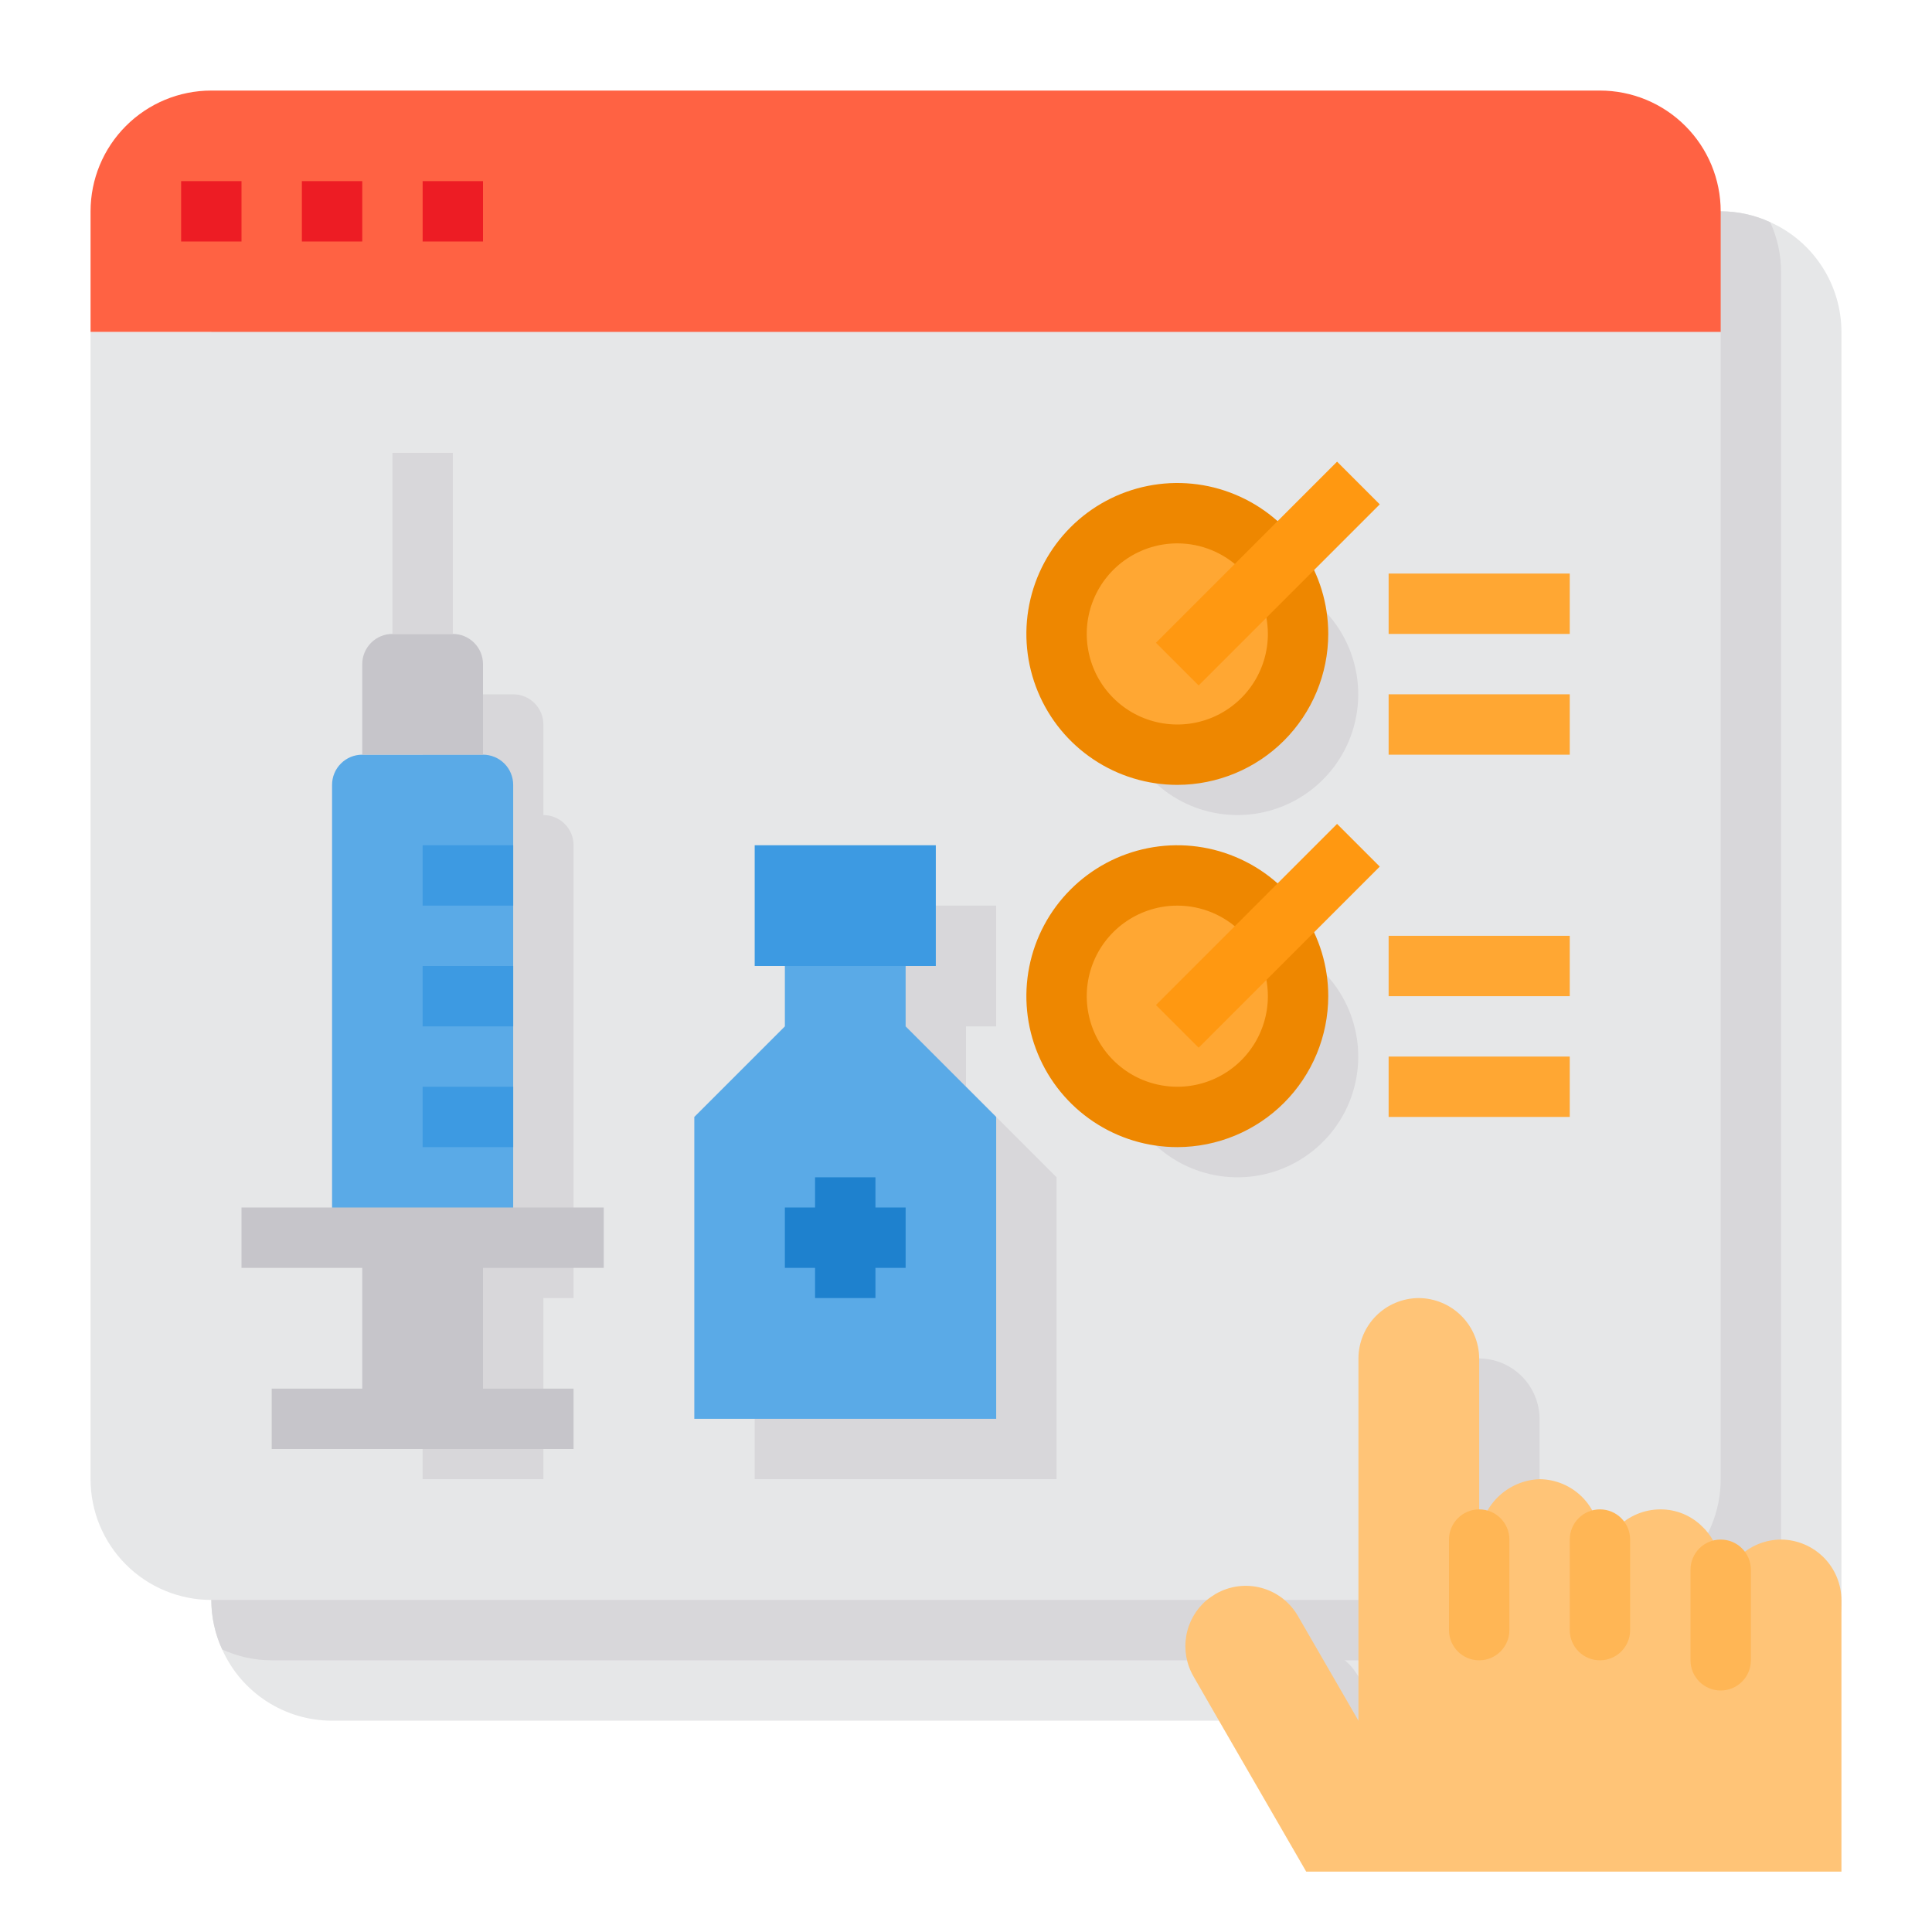 <svg xmlns="http://www.w3.org/2000/svg" width="64" height="64" viewBox="0 0 64 64" fill="none"><path d="M61 11V53C61 54.061 60.579 55.078 59.828 55.828C59.078 56.579 58.061 57 57 57H11C10.23 57 9.477 56.777 8.831 56.358C8.185 55.94 7.674 55.343 7.36 54.64C7.123 54.126 7 53.566 7 53V11C7 9.939 7.421 8.922 8.172 8.172C8.922 7.421 9.939 7 11 7H57C57.566 7 58.126 7.123 58.64 7.36C59.343 7.674 59.94 8.185 60.358 8.831C60.777 9.477 61 10.23 61 11V11Z" fill="#E6E7E8"></path><path d="M59 9V51C59 52.061 58.579 53.078 57.828 53.828C57.078 54.579 56.061 55 55 55H9C8.434 54.999 7.874 54.877 7.36 54.64C7.123 54.126 7 53.566 7 53V11C7 9.939 7.421 8.922 8.172 8.172C8.922 7.421 9.939 7 11 7H57C57.566 7 58.126 7.123 58.64 7.36C58.877 7.874 58.999 8.434 59 9V9Z" fill="#D8D7DA"></path><path d="M57 7V11H3V7C3 5.939 3.421 4.922 4.172 4.172C4.922 3.421 5.939 3 7 3H53C54.061 3 55.078 3.421 55.828 4.172C56.579 4.922 57 5.939 57 7Z" fill="#FF6243"></path><path d="M57 11V49C57 50.061 56.579 51.078 55.828 51.828C55.078 52.579 54.061 53 53 53H7C5.939 53 4.922 52.579 4.172 51.828C3.421 51.078 3 50.061 3 49V11H57Z" fill="#E6E7E8"></path><path d="M45 55.54L45.84 57H41.32C41.236 56.638 41.253 56.26 41.37 55.907C41.486 55.555 41.697 55.241 41.98 55C42.073 54.928 42.169 54.861 42.27 54.8C42.498 54.669 42.749 54.583 43.01 54.549C43.27 54.516 43.535 54.533 43.789 54.602C44.043 54.671 44.28 54.789 44.488 54.95C44.696 55.111 44.87 55.312 45 55.54V55.54Z" fill="#D8D7DA"></path><path d="M61 53C61 54.061 60.579 55.078 59.828 55.828C59.078 56.579 58.061 57 57 57H47V47C47.002 46.47 47.213 45.962 47.587 45.587C47.962 45.213 48.47 45.002 49 45C49.529 45.004 50.036 45.216 50.41 45.59C50.784 45.964 50.996 46.471 51 47V53C51.018 52.475 51.235 51.977 51.606 51.606C51.977 51.235 52.475 51.018 53 51C53.529 51.004 54.036 51.216 54.41 51.59C54.784 51.964 54.996 52.471 55 53V54C55.002 53.47 55.213 52.962 55.587 52.587C55.962 52.213 56.47 52.002 57 52C57.263 51.999 57.523 52.05 57.765 52.151C58.007 52.253 58.227 52.402 58.41 52.59C58.472 52.648 58.529 52.712 58.58 52.78C58.855 53.127 59.003 53.557 59 54V55C59.002 54.47 59.213 53.962 59.587 53.587C59.962 53.213 60.47 53.002 61 53Z" fill="#D8D7DA"></path><path d="M61 53V62H43.27L40.38 57L39.54 55.54C39.302 55.133 39.216 54.654 39.296 54.19C39.377 53.725 39.619 53.303 39.98 53C40.073 52.928 40.169 52.861 40.27 52.8C40.498 52.669 40.749 52.583 41.01 52.549C41.27 52.516 41.535 52.533 41.789 52.602C42.043 52.671 42.28 52.789 42.488 52.95C42.696 53.111 42.87 53.312 43 53.54L45 57V45C45.002 44.47 45.213 43.962 45.587 43.587C45.962 43.213 46.47 43.002 47 43C47.529 43.004 48.036 43.216 48.41 43.59C48.784 43.964 48.996 44.471 49 45V51C49.018 50.475 49.235 49.977 49.606 49.606C49.977 49.235 50.475 49.018 51 49C51.529 49.004 52.036 49.216 52.41 49.59C52.784 49.964 52.996 50.471 53 51V52C53.002 51.47 53.213 50.962 53.587 50.587C53.962 50.213 54.47 50.002 55 50C55.263 49.999 55.523 50.05 55.765 50.151C56.007 50.253 56.227 50.402 56.41 50.59C56.472 50.648 56.529 50.712 56.58 50.78C56.855 51.127 57.003 51.557 57 52V53C57.002 52.47 57.213 51.962 57.587 51.587C57.962 51.213 58.47 51.002 59 51C59.529 51.004 60.036 51.216 60.41 51.59C60.784 51.964 60.996 52.471 61 53V53Z" fill="#FFC477"></path><path d="M44.28 20.72C44.79 21.455 45.039 22.341 44.987 23.234C44.934 24.128 44.584 24.978 43.991 25.648C43.398 26.319 42.598 26.772 41.718 26.934C40.838 27.096 39.928 26.958 39.136 26.543C38.343 26.127 37.713 25.457 37.346 24.641C36.978 23.825 36.895 22.909 37.11 22.04C37.325 21.171 37.825 20.4 38.53 19.848C39.235 19.297 40.105 18.998 41 19C41.645 19.002 42.279 19.159 42.85 19.459C43.422 19.758 43.912 20.191 44.28 20.72Z" fill="#D8D7DA"></path><path d="M44.28 32.72C44.79 33.455 45.039 34.341 44.987 35.234C44.934 36.128 44.584 36.978 43.991 37.648C43.398 38.319 42.598 38.772 41.718 38.934C40.838 39.096 39.928 38.958 39.136 38.542C38.343 38.127 37.713 37.457 37.346 36.641C36.978 35.825 36.895 34.909 37.11 34.04C37.325 33.171 37.825 32.4 38.53 31.848C39.235 31.297 40.105 30.998 41 31C41.645 31.002 42.279 31.159 42.85 31.459C43.422 31.758 43.912 32.191 44.28 32.72Z" fill="#D8D7DA"></path><path d="M42.28 18.72C42.79 19.455 43.039 20.341 42.987 21.234C42.934 22.128 42.584 22.978 41.991 23.648C41.398 24.319 40.598 24.772 39.718 24.934C38.838 25.096 37.928 24.958 37.136 24.543C36.343 24.127 35.713 23.457 35.346 22.641C34.978 21.825 34.895 20.909 35.11 20.04C35.325 19.171 35.825 18.4 36.53 17.848C37.235 17.297 38.105 16.998 39 17C39.645 17.002 40.279 17.159 40.85 17.459C41.422 17.758 41.912 18.191 42.28 18.72Z" fill="#FFA733"></path><path d="M42.28 30.72C42.79 31.455 43.039 32.341 42.987 33.234C42.934 34.128 42.584 34.978 41.991 35.648C41.398 36.319 40.598 36.772 39.718 36.934C38.838 37.096 37.928 36.958 37.136 36.542C36.343 36.127 35.713 35.457 35.346 34.641C34.978 33.825 34.895 32.909 35.11 32.04C35.325 31.171 35.825 30.4 36.53 29.848C37.235 29.297 38.105 28.998 39 29C39.645 29.002 40.279 29.159 40.85 29.459C41.422 29.758 41.912 30.191 42.28 30.72V30.72Z" fill="#FFA733"></path><path d="M32 36V34H33V30H27V34H28V36L25 39V49H35V39L32 36Z" fill="#D8D7DA"></path><path d="M18 27V24C18 23.735 17.895 23.48 17.707 23.293C17.52 23.105 17.265 23 17 23H15C14.735 23 14.48 23.105 14.293 23.293C14.105 23.48 14 23.735 14 24V27C13.735 27 13.48 27.105 13.293 27.293C13.105 27.48 13 27.735 13 28V43H14V49H18V43H19V28C19 27.735 18.895 27.48 18.707 27.293C18.52 27.105 18.265 27 18 27Z" fill="#D8D7DA"></path><path d="M33 37V47H23V37L26 34V32H30V34L33 37Z" fill="#5AAAE7"></path><path d="M31 28V32H30H26H25V28H31Z" fill="#3D9AE2"></path><path d="M17 37V41H11V26C11 25.735 11.105 25.48 11.293 25.293C11.48 25.105 11.735 25 12 25H16C16.265 25 16.52 25.105 16.707 25.293C16.895 25.48 17 25.735 17 26V37Z" fill="#5AAAE7"></path><path d="M16 41H12V47H16V41Z" fill="#C6C5CA"></path><path d="M16 22V25H12V22C12 21.735 12.105 21.48 12.293 21.293C12.48 21.105 12.735 21 13 21H15C15.265 21 15.52 21.105 15.707 21.293C15.895 21.48 16 21.735 16 22Z" fill="#C6C5CA"></path><path d="M15 15H13V21H15V15Z" fill="#D8D7DA"></path><path d="M20 40H8V42H20V40Z" fill="#C6C5CA"></path><path d="M19 46H9V48H19V46Z" fill="#C6C5CA"></path><path d="M17 36H14V38H17V36Z" fill="#3D9AE2"></path><path d="M17 28H14V30H17V28Z" fill="#3D9AE2"></path><path d="M17 32H14V34H17V32Z" fill="#3D9AE2"></path><path d="M30 40H29V39H27V40H26V42H27V43H29V42H30V40Z" fill="#1E81CE"></path><path d="M39 26C38.011 26 37.044 25.707 36.222 25.157C35.4 24.608 34.759 23.827 34.381 22.913C34.002 22 33.903 20.994 34.096 20.025C34.289 19.055 34.765 18.164 35.465 17.465C36.164 16.765 37.055 16.289 38.025 16.096C38.995 15.903 40 16.002 40.913 16.381C41.827 16.759 42.608 17.4 43.157 18.222C43.707 19.044 44 20.011 44 21C43.998 22.326 43.471 23.596 42.534 24.534C41.596 25.471 40.326 25.998 39 26V26ZM39 18C38.407 18 37.827 18.176 37.333 18.506C36.84 18.835 36.455 19.304 36.228 19.852C36.001 20.4 35.942 21.003 36.058 21.585C36.173 22.167 36.459 22.702 36.879 23.121C37.298 23.541 37.833 23.827 38.415 23.942C38.997 24.058 39.6 23.999 40.148 23.772C40.696 23.545 41.165 23.16 41.494 22.667C41.824 22.173 42 21.593 42 21C42 20.204 41.684 19.441 41.121 18.879C40.559 18.316 39.796 18 39 18Z" fill="#EE8700"></path><path d="M44.292 15.293L38.292 21.293L39.706 22.707L45.706 16.707L44.292 15.293Z" fill="#FF9811"></path><path d="M52 23H46V25H52V23Z" fill="#FFA733"></path><path d="M52 19H46V21H52V19Z" fill="#FFA733"></path><path d="M39 38C38.011 38 37.044 37.707 36.222 37.157C35.4 36.608 34.759 35.827 34.381 34.913C34.002 34 33.903 32.995 34.096 32.025C34.289 31.055 34.765 30.164 35.465 29.465C36.164 28.765 37.055 28.289 38.025 28.096C38.995 27.903 40 28.002 40.913 28.381C41.827 28.759 42.608 29.4 43.157 30.222C43.707 31.044 44 32.011 44 33C43.998 34.326 43.471 35.596 42.534 36.534C41.596 37.471 40.326 37.998 39 38V38ZM39 30C38.407 30 37.827 30.176 37.333 30.506C36.84 30.835 36.455 31.304 36.228 31.852C36.001 32.4 35.942 33.003 36.058 33.585C36.173 34.167 36.459 34.702 36.879 35.121C37.298 35.541 37.833 35.827 38.415 35.942C38.997 36.058 39.6 35.999 40.148 35.772C40.696 35.545 41.165 35.16 41.494 34.667C41.824 34.173 42 33.593 42 33C42 32.204 41.684 31.441 41.121 30.879C40.559 30.316 39.796 30 39 30Z" fill="#EE8700"></path><path d="M44.292 27.293L38.292 33.293L39.707 34.707L45.706 28.707L44.292 27.293Z" fill="#FF9811"></path><path d="M52 35H46V37H52V35Z" fill="#FFA733"></path><path d="M52 31H46V33H52V31Z" fill="#FFA733"></path><path d="M8 6H6V8H8V6Z" fill="#ED1C24"></path><path d="M12 6H10V8H12V6Z" fill="#ED1C24"></path><path d="M16 6H14V8H16V6Z" fill="#ED1C24"></path><path d="M58 52C58 51.448 57.552 51 57 51C56.448 51 56 51.448 56 52V55C56 55.552 56.448 56 57 56C57.552 56 58 55.552 58 55V52Z" fill="#FFB655"></path><path d="M54 51C54 50.448 53.552 50 53 50C52.448 50 52 50.448 52 51V54C52 54.552 52.448 55 53 55C53.552 55 54 54.552 54 54V51Z" fill="#FFB655"></path><path d="M50 51C50 50.448 49.552 50 49 50C48.448 50 48 50.448 48 51V54C48 54.552 48.448 55 49 55C49.552 55 50 54.552 50 54V51Z" fill="#FFB655"></path></svg>